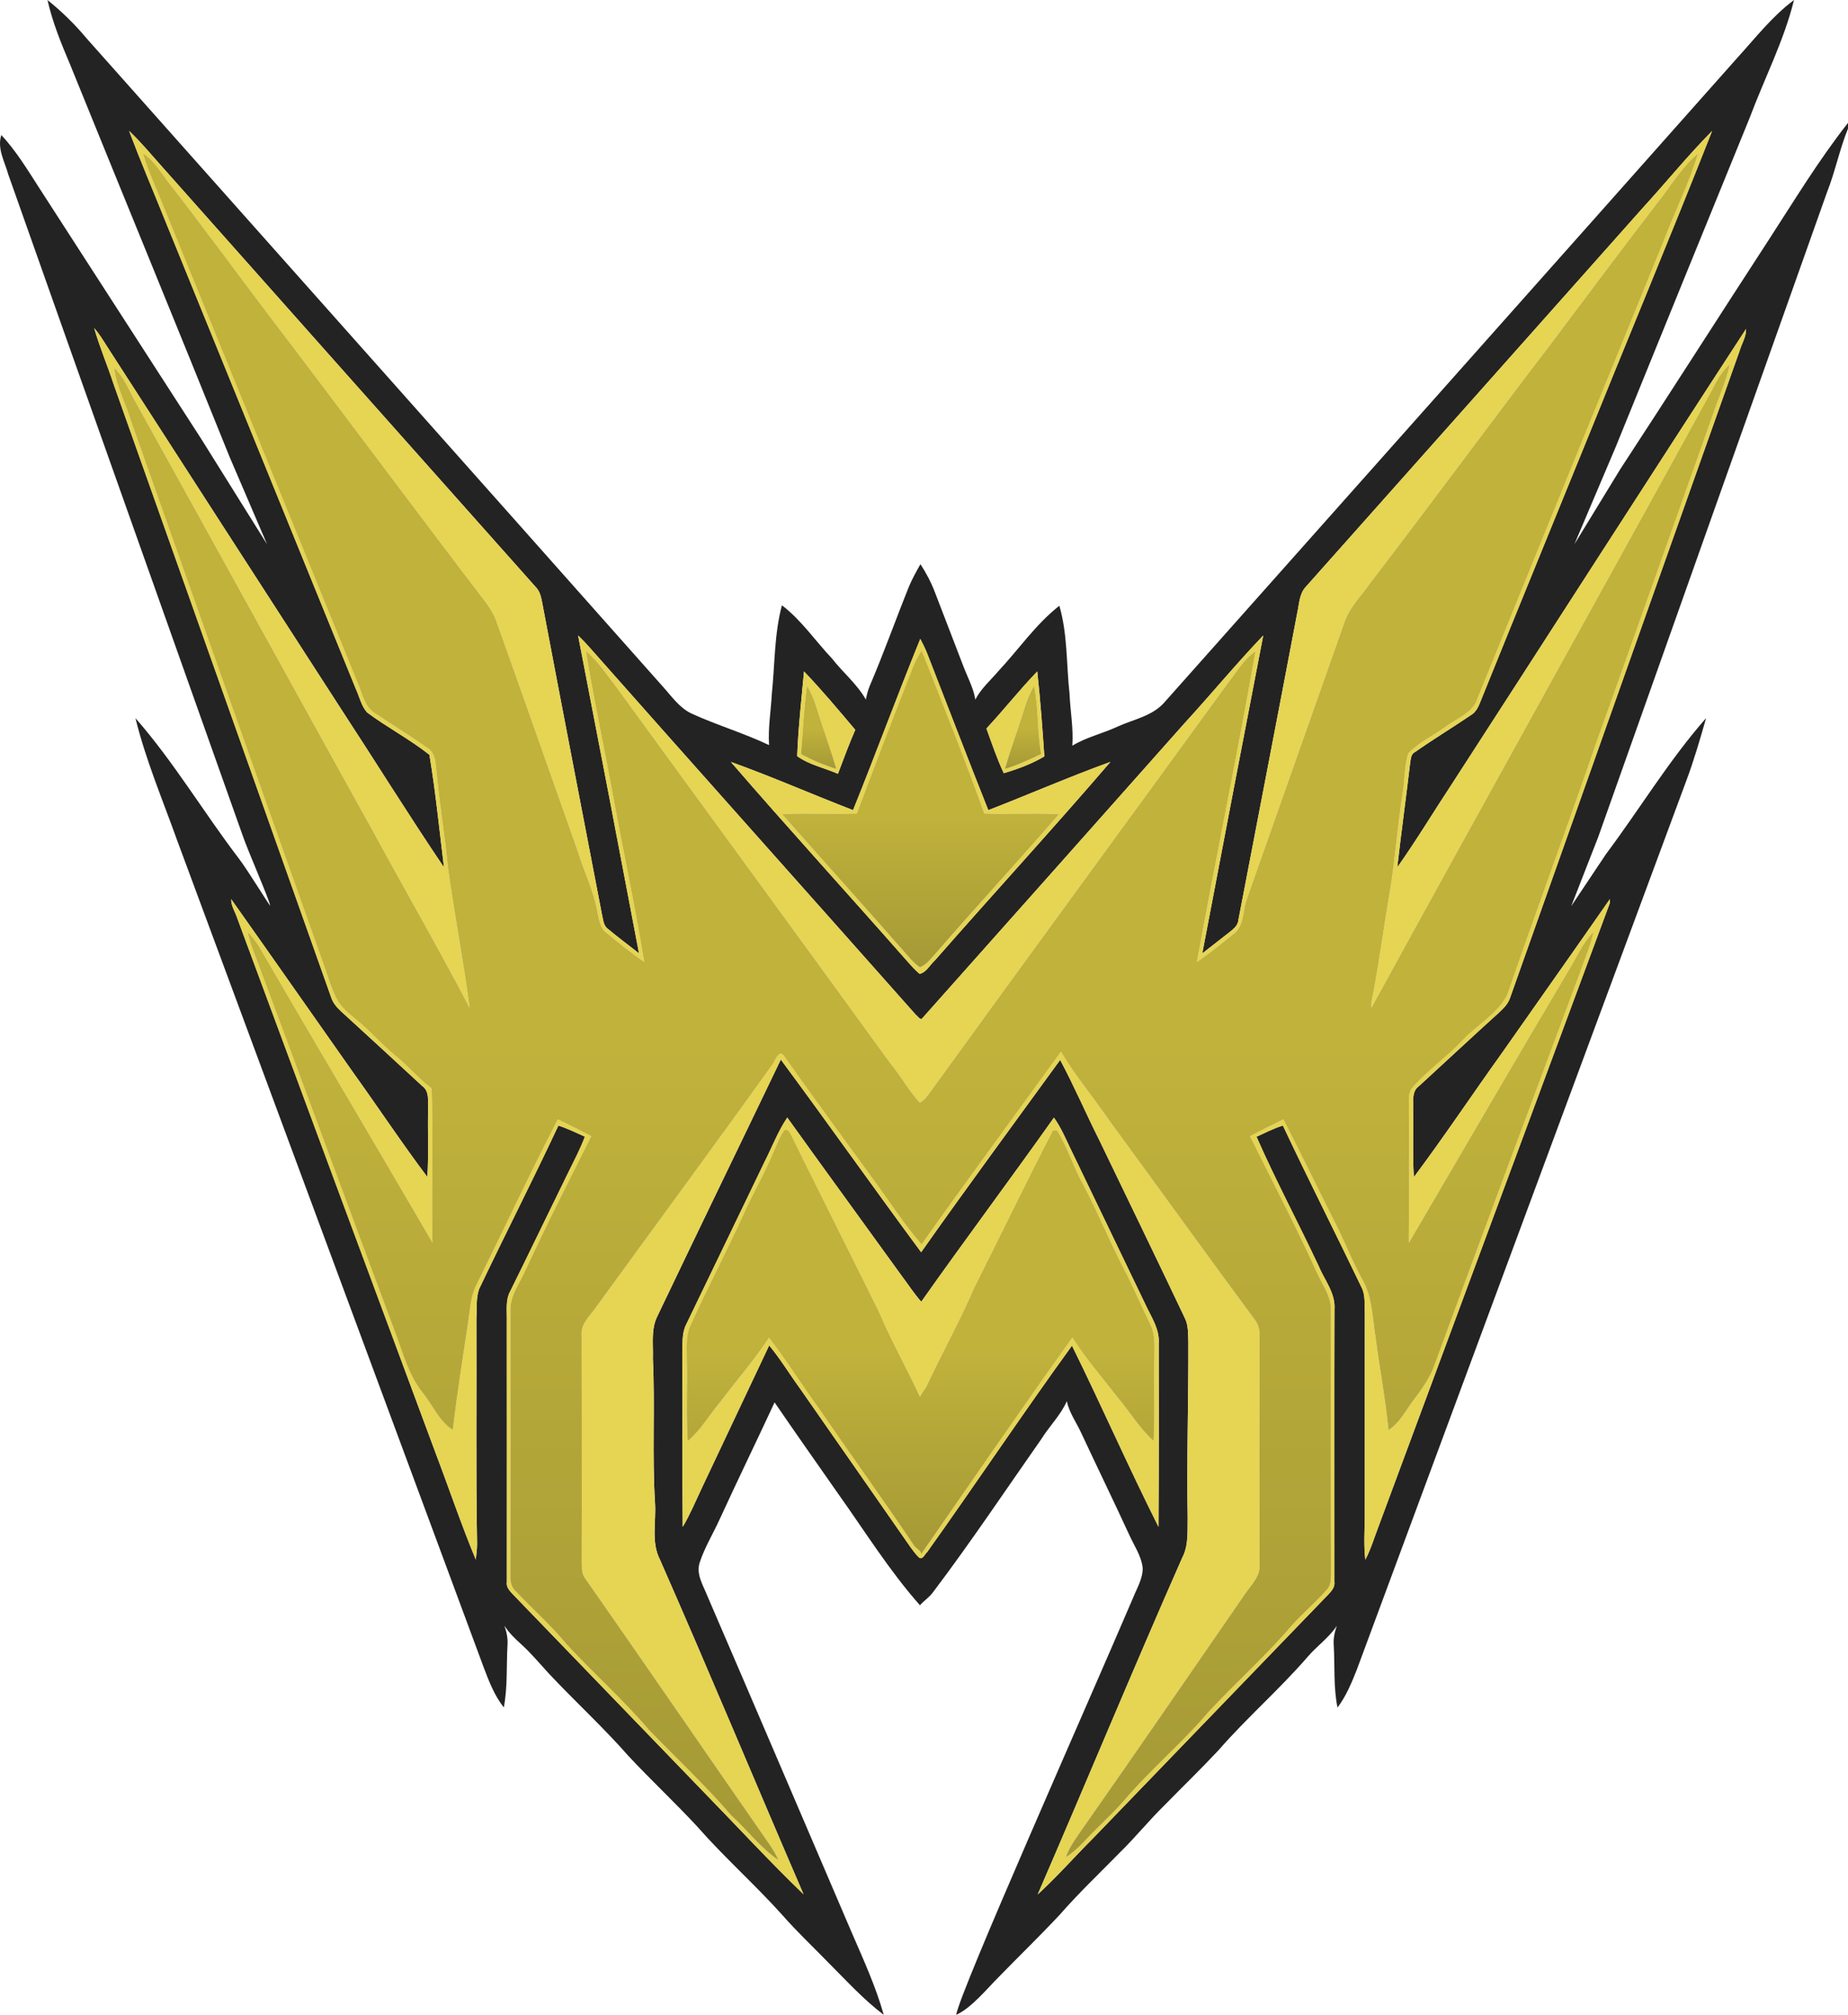 <?xml version="1.0" encoding="utf-8"?>
<!-- Generator: Adobe Illustrator 19.0.0, SVG Export Plug-In . SVG Version: 6.00 Build 0)  -->
<svg version="1.1" id="Layer_1" xmlns="http://www.w3.org/2000/svg" xmlns:xlink="http://www.w3.org/1999/xlink" x="0px" y="0px"
	 viewBox="25.343 73.51 638.657 696.08" style="enable-background:new 25.343 73.51 638.657 696.08;" xml:space="preserve">
<style type="text/css">
	.st0{fill:#232323;}
	.st1{fill:#E6D453;}
	.st2{fill:url(#SVGID_1_);}
	.st3{fill:url(#SVGID_2_);}
	.st4{fill:url(#SVGID_3_);}
	.st5{fill:url(#SVGID_4_);}
	.st6{fill:url(#SVGID_5_);}
</style>
<g id="_x23_232323ff">
	<path class="st0" d="M41.75,73.52c4.94,3.95,9.47,8.4,13.53,13.26c66.37,74.63,132.8,149.2,199.1,223.89
		c3.03,3.34,5.69,7.3,9.86,9.31c8.79,4.04,18.16,6.79,26.88,10.94c-0.37-5.96,0.65-11.88,0.97-17.82
		c1.06-10.17,0.82-20.54,3.48-30.48c6.77,5.16,11.56,12.33,17.37,18.47c3.75,4.8,8.61,8.76,11.64,14.1c0.28-1.57,0.69-3.12,1.29-4.6
		c4.87-11.35,8.99-23,13.61-34.45c1.11-2.67,2.54-5.2,3.96-7.72c2,3.05,3.71,6.31,5.01,9.73c3.25,8.43,6.49,16.87,9.74,25.3
		c1.45,3.89,3.54,7.59,4.22,11.74c1.96-3.79,5.24-6.63,7.98-9.84c7.02-7.51,12.91-16.19,21.06-22.57c2.86,9.84,2.4,20.21,3.51,30.32
		c0.26,6.01,1.39,12,0.97,18.03c4.81-2.93,10.4-4.17,15.49-6.53c5.44-2.51,11.89-3.59,16.1-8.18
		c66.02-74.25,132.11-148.46,198.08-222.77c6.34-6.94,12.14-14.48,19.74-20.14c-3.49,14.12-10.24,27.11-15.31,40.67
		c-15.45,37.9-30.92,75.79-46.3,113.71c-14.27,33.61,0,0-14.27,33.61c15.84-25.91,0,0,15.84-25.91
		c17.18-26.22,34.01-52.66,51.12-78.93c8.93-13.74,17.43-27.81,27.58-40.71v1.98c-2.92,7.15-4.4,14.78-7.24,21.95
		c-26.38,74.29-52.78,148.56-79.11,222.86c-9.29,23.79,0,0-9.29,23.79c12.01-17.96,0,0,12.01-17.96
		c11.65-15.56,21.72-32.35,34.59-46.98c-2.08,7.26-4.17,14.53-6.83,21.61c-37.95,102.4-75.96,204.79-113.9,307.19
		c-1.8,4.54-3.69,9.12-6.66,13.04c-1.44-7.11-0.88-14.38-1.3-21.57c-0.18-2.29,0.31-4.54,1.07-6.67
		c-2.75,4.15-6.95,7.02-10.15,10.79c-9.74,11.23-21.01,21.02-30.77,32.22c-6.13,6.56-12.6,12.8-18.88,19.22
		c-5.22,5.13-9.82,10.84-15.05,15.95c-7.07,7.23-14.43,14.2-21.08,21.82c-6.79,7.24-13.93,14.14-20.85,21.26
		c-4.04,4.01-9.459,10.75-14.769,13.14c1.4-8.39,44.289-104.67,61.149-144.12c1.33-3.31,3.36-6.58,3.31-10.26
		c-0.46-4.17-2.97-7.73-4.66-11.48c-5.45-11.82-11.15-23.53-16.66-35.33c-1.66-3.59-4.09-6.89-4.9-10.82
		c-2.15,4.87-6.06,8.65-8.85,13.15c-12.36,17.63-24.32,35.55-37.3,52.73c-1.27,1.81-3.17,3-4.61,4.63
		c-10.58-11.95-19.02-25.56-28.26-38.52c-7.35-10.51-14.76-21.02-21.98-31.58c-6.25,13.49-12.78,26.87-18.98,40.39
		c-2.27,4.99-5.18,9.71-6.9,14.94c-1.32,4.01,1.19,7.84,2.61,11.45c16.7,38.7,33.24,77.48,49.86,116.22
		c4.05,9.39,8.36,18.72,11.14,28.6c-6.88-5.21-12.71-11.6-18.78-17.68c-5.45-5.62-11.17-10.98-16.33-16.87
		c-9.45-10.51-20.06-19.92-29.39-30.55c-7.69-8.29-15.97-16.02-23.69-24.29c-8.7-9.92-18.46-18.84-27.49-28.46
		c-3.18-3.45-6.18-7.08-9.67-10.24c-2.12-1.9-4.18-3.91-5.74-6.32c0.76,2.14,1.23,4.39,1.06,6.68c-0.4,7.17,0.07,14.42-1.27,21.52
		c-3.24-4.07-5.11-8.96-6.93-13.76c-35.34-95.33-70.69-190.66-106.04-285.99c-4.99-13.93-10.8-27.62-14.34-42.03
		c13.29,15.16,23.59,32.63,35.82,48.61c2.9,3.82,9.71,14.93,10.76,16.24c-0.44-2.54-7.57-18.58-9.61-24.53
		C82.17,285.87,55.08,209.87,28.21,133.8c-1.21-4.42-3.96-8.99-2.4-13.64c5.12,5.5,9.01,11.96,13.06,18.24
		c18.7,28.96,37.41,57.91,56.1,86.87c22.66,36.26,0,0,22.66,36.26c-12.92-30.12,0,0-12.92-30.12
		C86.46,186.12,67.89,140.95,49.53,95.7C46.46,88.48,43.49,81.18,41.75,73.52 M69.95,118.73c3.93,10.38,8.28,20.59,12.42,30.88
		c21.99,54.01,44.02,107.99,65.99,162.01c1.23,2.68,1.85,5.79,3.85,8.03c6.96,5.18,14.74,9.24,21.54,14.62
		c2.14,12.87,3.43,25.93,5.03,38.9c-12.16-17.99-23.62-36.46-35.51-54.63c-26.94-41.72-53.93-83.42-80.83-125.17
		c-1.41-2.26-2.83-4.52-4.56-6.54c1.9,6.62,4.63,12.97,6.77,19.52c25.03,70.6,50.13,141.18,75.16,211.78
		c0.6,1.85,1.88,3.36,3.29,4.67c9.41,8.58,18.76,17.22,28.12,25.86c2.68,1.87,1.94,5.41,2.07,8.22c-0.18,7.75,0.23,15.52-0.25,23.26
		c-8.82-11.71-16.92-23.96-25.48-35.86c-14.12-20.03-28.17-40.15-42.32-60.13c-0.06,2.33,1.37,4.33,2.07,6.49
		c22.8,61.52,45.58,123.05,68.46,184.54c4.71,12.36,8.93,24.92,14,37.13c0.24-1.8,0.43-3.6,0.45-5.41
		c-0.47-26-0.11-52.01-0.24-78.02c0.24-3.36-0.21-6.88,0.97-10.1c8.98-18.87,18.51-37.49,27.37-56.42c3.15,1.02,6.14,2.47,9.15,3.85
		c-1.59,4.25-3.72,8.27-5.72,12.33c-6.71,13.64-13.27,27.35-20.02,40.96c-1.79,3.18-1.13,6.92-1.23,10.4
		c0.05,30.03,0,60.06,0.01,90.08c-0.3,1.8,0.95,3.12,2.09,4.33c21.96,22.7,43.85,45.47,65.82,68.17
		c11.53,11.82,22.73,24,34.62,35.46c-16.61-38.49-32.71-77.2-49.6-115.57c-3.14-6.07-1.3-12.99-1.72-19.49
		c-1.05-16.65,0.04-33.33-0.74-49.99c0.18-4.84-0.72-10.02,1.48-14.52c14.14-29.65,28.52-59.19,42.73-88.81
		c16.32,22.05,32.21,44.55,48.5,66.56c15.73-22.33,31.99-44.32,48.04-66.44c4.89,9.14,8.98,18.69,13.64,27.95
		c9.85,20.46,19.79,40.88,29.52,61.4c1.18,2.44,1.02,5.21,1.14,7.85c0.09,20.33-0.61,40.66-0.23,61c-0.11,4.64,0.36,9.56-1.89,13.81
		c-17.04,38.6-33.15,77.6-49.94,116.3c6.64-6.06,12.57-12.85,18.93-19.2c27.19-28.15,54.34-56.32,81.53-84.46
		c1.13-1.21,2.34-2.57,2.06-4.36c0.02-31.37-0.05-62.73,0.03-94.1c0.43-5.6-3.45-10.12-5.48-15.03
		c-7.01-14.94-14.82-29.51-21.45-44.61c3.01-1.35,5.94-2.91,9.12-3.87c8.91,18.91,18.38,37.55,27.42,56.4
		c1.1,2.55,0.71,5.41,0.89,8.11c-0.02,23.67-0.01,47.35-0.01,71.02c-0.08,4.82-0.37,9.66,0.19,14.47c1.92-3.7,3.11-7.71,4.59-11.58
		c26.68-71.73,53.23-143.53,79.89-215.26c0.01-0.34,0.02-1.03,0.03-1.38c-12.35,17.76-24.86,35.41-37.27,53.12
		c-10.23,14.26-19.97,28.88-30.47,42.92c-0.49-7.75-0.08-15.54-0.25-23.3c0.15-2.8-0.62-6.34,2.06-8.19
		c9.23-8.44,18.35-16.99,27.62-25.37c1.58-1.47,3.18-3.04,3.84-5.15c26.41-74.55,52.92-149.08,79.36-223.62
		c0.73-2.46,2.28-4.77,2.17-7.4c-33.98,52.15-67.63,104.68-101.5,156.97c-6.38,9.65-12.35,19.6-19.04,29.05
		c1.36-11.94,3.02-23.84,4.42-35.77c0.27-1.48,0.16-3.33,1.74-4.09c6.31-4.43,12.92-8.42,19.3-12.75c2.43-1.42,3.06-4.35,4.13-6.75
		c11.49-28.46,23.16-56.85,34.71-85.29c14.78-36.61,30.04-73.04,44.51-109.77c-8.32,8.43-15.8,17.65-23.79,26.39
		c-38.91,43.73-77.78,87.51-116.72,131.21c-2.21,2.46-2.19,5.97-2.89,9.02c-6.71,35.36-13.56,70.7-20.33,106.04
		c-0.18,2.05-1.96,3.24-3.41,4.43c-3.03,2.34-6.03,4.72-9.06,7.06c6.97-36.62,14-73.23,21.07-109.84
		c-9.42,9.85-18.09,20.4-27.31,30.44c-30.1,33.9-60.22,67.78-90.37,101.63c-0.73,1.2-1.75-0.62-2.38-1.03
		c-37.45-42.23-75.06-84.31-112.46-126.58c-1.36-1.55-2.76-3.05-4.26-4.45c7.09,36.6,14.12,73.2,21.06,109.83
		c-3.56-2.84-7.25-5.53-10.73-8.46c-1.65-1.15-1.64-3.33-2.1-5.09c-6.93-36.05-13.91-72.1-20.74-108.17
		c-0.33-1.77-0.84-3.56-2.14-4.87c-42.99-48.31-86-96.62-128.94-144.99C77.73,127.08,74.11,122.65,69.95,118.73 M343.38,294.25
		c-7.99,19.62-15.29,39.51-23.23,59.15c-14.12-5.44-27.98-11.56-42.22-16.66c19.94,23.08,40.52,45.62,60.67,68.53
		c1.45,1.62,2.87,3.29,4.54,4.69c2.31-0.47,3.59-3.12,5.29-4.65c20.12-22.95,40.79-45.44,60.67-68.59
		c-14.22,5.17-28.12,11.21-42.21,16.69c-7.19-18.06-14.12-36.21-21.19-54.31C345.02,297.44,344.23,295.82,343.38,294.25
		 M303.21,305.48c-0.89,9.74-2.01,19.5-2.36,29.26c4.12,2.99,9.42,4.06,14.08,6.1c1.93-5.09,3.81-10.2,5.98-15.19
		C315.15,318.81,309.39,311.94,303.21,305.48 M366.25,325.19c1.89,5.18,3.63,10.45,6,15.44c4.83-1.43,9.68-3.22,14.01-5.8
		c-0.67-9.79-1.38-19.6-2.45-29.35C377.7,311.82,372.25,318.75,366.25,325.19 M289.42,475.21c-9.01,18.66-17.96,37.35-27,56
		c-1.49,2.99-1.11,6.44-1.29,9.68c0.17,20.04-0.04,40.09,0.16,60.12c2.52-4.25,4.43-8.8,6.52-13.26
		c7.8-16.47,15.54-32.96,23.35-49.42c3.9,4.66,7.03,9.9,10.61,14.8c12.73,18.28,25.48,36.53,38.19,54.82
		c0.98,1.32,1.93,2.7,3.18,3.8c1.29,0.47,1.8-1.41,2.63-2.04c16.85-23.65,33-47.81,50.04-71.32c10.24,20.73,19.51,41.95,29.9,62.6
		c0.13-21.03,0.12-42.08,0.08-63.12c0.42-5.2-2.71-9.54-4.76-14.04c-8.53-17.81-17.14-35.57-25.68-53.37
		c-1.77-3.69-3.38-7.49-5.77-10.83c-15.11,21.32-30.78,42.25-45.85,63.6c-2.56-2.87-4.62-6.12-6.94-9.18
		c-13.1-18.17-26.33-36.24-39.37-54.45C294.15,464.47,292.08,470.01,289.42,475.21z"/>
</g>
<g id="_x23_e6d453ff">
	<path class="st1" d="M69.95,118.73c4.16,3.92,7.78,8.35,11.59,12.59c42.94,48.37,85.95,96.68,128.94,144.99
		c1.3,1.31,1.81,3.1,2.14,4.87c6.83,36.07,13.81,72.12,20.74,108.17c0.46,1.76,0.45,3.94,2.1,5.09c3.48,2.93,7.17,5.62,10.73,8.46
		c-6.94-36.63-13.97-73.23-21.06-109.83c1.5,1.4,2.9,2.9,4.26,4.45c37.4,42.27,75.01,84.35,112.46,126.58
		c0.63,0.41,1.65,2.23,2.38,1.03c30.15-33.85,60.27-67.73,90.37-101.63c9.22-10.04,17.89-20.59,27.31-30.44
		c-7.07,36.61-14.1,73.22-21.07,109.84c3.03-2.34,6.03-4.72,9.06-7.06c1.45-1.19,3.23-2.38,3.41-4.43
		c6.77-35.34,13.62-70.68,20.33-106.04c0.7-3.05,0.68-6.56,2.89-9.02c38.94-43.7,77.81-87.48,116.72-131.21
		c7.99-8.74,15.47-17.96,23.79-26.39c-14.47,36.73-29.73,73.16-44.51,109.77c-11.55,28.44-23.22,56.83-34.71,85.29
		c-1.07,2.4-1.7,5.33-4.13,6.75c-6.38,4.33-12.99,8.32-19.3,12.75c-1.58,0.76-1.47,2.61-1.74,4.09c-1.4,11.93-3.06,23.83-4.42,35.77
		c6.69-9.45,12.66-19.4,19.04-29.05c33.87-52.29,67.52-104.82,101.5-156.97c0.11,2.63-1.44,4.94-2.17,7.4
		c-26.44,74.54-52.95,149.07-79.36,223.62c-0.66,2.11-2.26,3.68-3.84,5.15c-9.27,8.38-18.39,16.93-27.62,25.37
		c-2.68,1.85-1.91,5.39-2.06,8.19c0.17,7.76-0.24,15.55,0.25,23.3c10.5-14.04,20.24-28.66,30.47-42.92
		c12.41-17.71,24.92-35.36,37.27-53.12c-0.01,0.35-0.02,1.04-0.03,1.38c-26.66,71.73-53.21,143.53-79.89,215.26
		c-1.48,3.87-2.67,7.88-4.59,11.58c-0.56-4.81-0.27-9.65-0.19-14.47c0-23.67-0.01-47.35,0.01-71.02c-0.18-2.7,0.21-5.56-0.89-8.11
		c-9.04-18.85-18.51-37.49-27.42-56.4c-3.18,0.96-6.11,2.52-9.12,3.87c6.63,15.1,14.44,29.67,21.45,44.61
		c2.03,4.91,5.91,9.43,5.48,15.03c-0.08,31.37-0.01,62.73-0.03,94.1c0.28,1.79-0.93,3.15-2.06,4.36
		c-27.19,28.14-54.34,56.31-81.53,84.46c-6.36,6.35-12.29,13.14-18.93,19.2c16.79-38.7,32.9-77.7,49.94-116.3
		c2.25-4.25,1.78-9.17,1.89-13.81c-0.38-20.34,0.32-40.67,0.23-61c-0.12-2.64,0.04-5.41-1.14-7.85
		c-9.73-20.52-19.67-40.94-29.52-61.4c-4.66-9.26-8.75-18.81-13.64-27.95c-16.05,22.12-32.31,44.11-48.04,66.44
		c-16.29-22.01-32.18-44.51-48.5-66.56c-14.21,29.62-28.59,59.16-42.73,88.81c-2.2,4.5-1.3,9.68-1.48,14.52
		c0.78,16.66-0.31,33.34,0.74,49.99c0.42,6.5-1.42,13.42,1.72,19.49c16.89,38.37,32.99,77.08,49.6,115.57
		c-11.89-11.46-23.09-23.64-34.62-35.46c-21.97-22.7-43.86-45.47-65.82-68.17c-1.14-1.21-2.39-2.53-2.09-4.33
		c-0.01-30.02,0.04-60.05-0.01-90.08c0.1-3.48-0.56-7.22,1.23-10.4c6.75-13.61,13.31-27.32,20.02-40.96c2-4.06,4.13-8.08,5.72-12.33
		c-3.01-1.38-6-2.83-9.15-3.85c-8.86,18.93-18.39,37.55-27.37,56.42c-1.18,3.22-0.73,6.74-0.97,10.1
		c0.13,26.01-0.23,52.02,0.24,78.02c-0.02,1.81-0.21,3.61-0.45,5.41c-5.07-12.21-9.29-24.77-14-37.13
		c-22.88-61.49-45.66-123.02-68.46-184.54c-0.7-2.16-2.13-4.16-2.07-6.49c14.15,19.98,28.2,40.1,42.32,60.13
		c8.56,11.9,16.66,24.15,25.48,35.86c0.48-7.74,0.07-15.51,0.25-23.26c-0.13-2.81,0.61-6.35-2.07-8.22
		c-9.36-8.64-18.71-17.28-28.12-25.86c-1.41-1.31-2.69-2.82-3.29-4.67c-25.03-70.6-50.13-141.18-75.16-211.78
		c-2.14-6.55-4.87-12.9-6.77-19.52c1.73,2.02,3.15,4.28,4.56,6.54c26.9,41.75,53.89,83.45,80.83,125.17
		c11.89,18.17,23.35,36.64,35.51,54.63c-1.6-12.97-2.89-26.03-5.03-38.9c-6.8-5.38-14.58-9.44-21.54-14.62
		c-2-2.24-2.62-5.35-3.85-8.03c-21.97-54.02-44-108-65.99-162.01C78.23,139.32,73.88,129.11,69.95,118.73 M74.74,126.46
		c1.36,4.9,3.43,9.54,5.41,14.21c23.02,56.32,45.91,112.7,68.9,169.03c1.56,3.6,2.32,8.08,5.96,10.26
		c5.99,4.01,12.14,7.8,18.04,11.94c3.24,1.98,2.74,6.21,3.28,9.47c0.94,10.48,2.82,20.85,3.75,31.33
		c2.22,16.36,5.43,32.59,7.56,48.96c-10.5-20.08-21.82-39.73-32.65-59.63c-27.83-50.19-55.5-100.48-83.35-150.65
		c-2.01-3.79-3.69-7.88-6.89-10.87c0.8,6.53,4.03,12.37,5.91,18.59c22.22,62.76,44.42,125.52,66.75,188.24
		c1.3,3.67,2.38,7.45,4.11,10.96c1.61,3.27,4.61,5.5,7.33,7.8c4.6,3.71,8.42,8.26,13.01,11.99c4.43,3.58,8.1,8.02,12.66,11.46
		c0.53,17.75-0.05,35.51,0.29,53.26c-19.94-34.24-40.19-68.29-60.09-102.55c-1.07-1.77-2.42-3.35-3.81-4.87
		c0.74,3.77,2.23,7.32,3.61,10.89c15.86,42.5,31.49,85.08,47.39,127.56c2.7,7.07,4.57,14.66,9.4,20.68c3.51,4.32,5.7,9.9,10.5,13.03
		c1.48-12.29,3.38-24.54,5.26-36.78c0.65-4.17,0.8-8.51,2.49-12.44c9.56-19.35,18.68-38.94,28.58-58.13
		c3.86,1.91,7.7,3.84,11.53,5.82c-7.76,15.52-15.68,30.97-22.93,46.74c-1.92,4.24-5.01,8.23-5.02,13.08
		c0.02,30.7,0.05,61.41-0.02,92.11c-0.04,1.96,0.36,4,1.91,5.35c5.86,6.14,12.22,11.8,17.64,18.36
		c9.27,10.04,19.56,19.13,28.42,29.56c9.51,9.82,19.52,19.18,28.46,29.54c5.53,5.02,10.05,11.2,16.28,15.41
		c-0.89-1.92-1.92-3.76-3.13-5.48c-21.34-30.67-42.46-61.5-63.87-92.12c-0.92-1.36-0.97-3.05-1.04-4.63
		c0.05-26.37,0.06-52.75-0.02-79.12c-0.35-3.97,2.9-6.69,4.95-9.66c20.2-27.79,40.6-55.44,60.61-83.36
		c1.19-1.25,2.55-6.21,4.45-3.41c9.86,14.1,20.15,27.9,30.23,41.84c5.76,7.73,10.93,15.94,17.25,23.21
		c15.8-22.37,32.12-44.38,48.16-66.58c5.03,8.44,11.38,15.97,16.92,24.06c16.65,22.7,33.06,45.58,49.83,68.2
		c1.28,1.62,1.98,3.62,1.9,5.71c-0.07,26.37-0.07,52.74-0.02,79.11c0.37,3.99-2.67,6.88-4.76,9.87
		c-18.79,27.21-37.49,54.48-56.48,81.55c-2.15,3.12-4.48,6.2-5.74,9.82c2.52-1.64,4.73-3.68,6.77-5.89
		c4.34-4.65,9.12-8.87,13.32-13.65c9.17-10.81,20.15-19.93,29.31-30.74c9.29-10.03,19.58-19.12,28.46-29.52
		c3.9-4.42,8.46-8.2,12.34-12.62c1.57-1.53,1.43-3.83,1.51-5.83c-0.14-30.37-0.03-60.73-0.05-91.09c0-4.61-2.88-8.41-4.72-12.42
		c-7.25-16.04-15.45-31.63-23.25-47.41c3.82-1.98,7.67-3.91,11.54-5.8c5.94,11.67,11.67,23.44,17.56,35.14
		c3.44,6.67,6.11,13.71,9.74,20.29c3.52,6.15,3.44,13.43,4.6,20.23c1.37,10.59,3.4,21.09,4.42,31.72c3.99-2.61,6.07-7,8.88-10.67
		c2.82-3.73,5.58-7.59,7.1-12.05c16.71-45.5,33.63-90.92,50.57-136.33c1.5-4.36,3.42-8.61,4.34-13.15
		c-3.94,3.9-5.96,9.16-8.88,13.77c-18.51,31.13-36.65,62.49-54.99,93.72c0.1-15.33,0.17-30.67,0.02-46c0.2-2.51-0.56-5.5,1.2-7.58
		c5.27-6.06,11.98-10.63,17.46-16.49c5-5.33,12.04-9,15.39-15.72c10.05-29.15,20.8-58.07,30.82-87.24
		c13.75-38.3,27.26-76.69,40.89-115.03c1.77-5.14,4.08-10.1,5.15-15.45c-2.73,2.36-4.51,5.51-6.05,8.71
		c-39.11,71.26-78.74,142.27-117.79,213.55c-0.22-1.98,0.43-3.9,0.77-5.82c2.07-11.14,3.53-22.4,5.47-33.57
		c1.92-11.43,2.71-23,4.5-34.45c0.81-4.64,0.56-9.49,1.97-14c3.81-3.94,8.94-6.27,13.33-9.49c3.82-2.82,9.12-4.6,10.64-9.57
		c21.36-52.6,42.8-105.17,64.23-157.74c3.84-10.23,8.86-20.03,11.99-30.52c-5.78,4.87-9.61,11.53-14.29,17.38
		c-12.19,15.84-24.15,31.87-36.14,47.86c-21.14,27.58-41.68,55.6-62.85,83.16c-3.19,4.56-7.39,8.59-9.1,14.02
		c-11.2,31.78-22.45,63.54-33.63,95.31c-1.45,4.05-0.81,9.35-4.72,12.1c-4.11,3.25-8.15,6.61-12.49,9.55
		c6.53-35.83,13.95-71.51,20.27-107.37c-4.16,2.78-6.58,7.27-9.63,11.09c-34.52,47.49-69.25,94.82-103.66,142.38
		c-0.77,0.97-1.6,1.94-2.73,2.5c-3.84-4.17-6.58-9.21-10.18-13.57c-31.36-43.28-62.97-86.38-94.4-129.6
		c-3.44-4.42-6.49-9.23-10.82-12.86c2.48,15.62,5.87,31.09,8.74,46.64c3.67,20.29,8.08,40.44,11.39,60.78
		c-4.48-3.11-8.74-6.55-12.97-10.01c-2.42-1.75-2.64-4.9-3.25-7.57c-1.24-7.07-4.57-13.51-6.62-20.35
		c-9.43-26.59-18.74-53.21-28.24-79.77c-0.91-2.57-2.38-4.89-4.05-7.03c-24.85-32.53-49.22-65.42-74.04-97.97
		c-11.77-15.57-23.29-31.33-35.29-46.72C80.8,132.92,78.54,128.93,74.74,126.46z"/>
	<path class="st1" d="M343.38,294.25c0.85,1.57,1.64,3.19,2.32,4.85c7.07,18.1,14,36.25,21.19,54.31
		c14.09-5.48,27.99-11.52,42.21-16.69c-19.88,23.15-40.55,45.64-60.67,68.59c-1.7,1.53-2.98,4.18-5.29,4.65
		c-1.67-1.4-3.09-3.07-4.54-4.69c-20.15-22.91-40.73-45.45-60.67-68.53c14.24,5.1,28.1,11.22,42.22,16.66
		C328.09,333.76,335.39,313.87,343.38,294.25 M340.32,305.36c-6.46,16.34-12.71,32.75-18.87,49.21c-8.61,0.26-17.23-0.2-25.84,0.2
		c14.75,16.73,29.73,33.28,44.43,50.06c0.98,1.03,2.01,2.03,3.17,2.87c2.43-0.85,3.92-3.18,5.64-4.97
		c13.99-16.14,28.52-31.82,42.51-47.96c-8.61-0.41-17.22,0.08-25.83-0.21c-6.78-18.95-14.3-37.62-21.66-56.35
		C342.44,300.46,341.16,302.82,340.32,305.36z"/>
	<path class="st1" d="M303.21,305.48c6.18,6.46,11.94,13.33,17.7,20.17c-2.17,4.99-4.05,10.1-5.98,15.19
		c-4.66-2.04-9.96-3.11-14.08-6.1C301.2,324.98,302.32,315.22,303.21,305.48 M304.25,310.31c-1.09,7.88-1.44,15.82-2.09,23.73
		c3.89,2.08,7.99,3.83,12.22,5.13c-2.08-7.25-4.74-14.31-6.93-21.53C306.66,315.08,305.54,312.65,304.25,310.31z"/>
	<path class="st1" d="M366.25,325.19c6-6.44,11.45-13.37,17.56-19.71c1.07,9.75,1.78,19.56,2.45,29.35
		c-4.33,2.58-9.18,4.37-14.01,5.8C369.88,335.64,368.14,330.37,366.25,325.19 M379.56,317.65c-2.19,7.21-4.87,14.27-6.93,21.52
		c4.32-1.31,8.45-3.2,12.5-5.14c-1.28-7.84-0.89-15.88-2.41-23.71C381.46,312.66,380.35,315.1,379.56,317.65z"/>
	<path class="st1" d="M289.42,475.21c2.66-5.2,4.73-10.74,8-15.61c13.04,18.21,26.27,36.28,39.37,54.45
		c2.32,3.06,4.38,6.31,6.94,9.18c15.07-21.35,30.74-42.28,45.85-63.6c2.39,3.34,4,7.14,5.77,10.83
		c8.54,17.8,17.15,35.56,25.68,53.37c2.05,4.5,5.18,8.84,4.76,14.04c0.04,21.04,0.05,42.09-0.08,63.12
		c-10.39-20.65-19.66-41.87-29.9-62.6c-17.04,23.51-33.19,47.67-50.04,71.32c-0.83,0.63-1.34,2.51-2.63,2.04
		c-1.25-1.1-2.2-2.48-3.18-3.8c-12.71-18.29-25.46-36.54-38.19-54.82c-3.58-4.9-6.71-10.14-10.61-14.8
		c-7.81,16.46-15.55,32.95-23.35,49.42c-2.09,4.46-4,9.01-6.52,13.26c-0.2-20.03,0.01-40.08-0.16-60.12
		c0.18-3.24-0.2-6.69,1.29-9.68C271.46,512.56,280.41,493.87,289.42,475.21 M296.3,464.04c-1.43,2.13-2.38,4.54-3.39,6.89
		c-3.06,7.38-7.06,14.32-10.38,21.58c-5.95,13.22-12.81,26.02-18.73,39.25c-1.51,3.51-1.06,7.41-1.1,11.13
		c0.23,9.49-0.27,18.99,0.3,28.47c4.52-3.74,7.42-8.92,11.16-13.35c5.64-7.46,11.77-14.55,16.96-22.32
		c6.15,7.95,11.46,16.52,17.4,24.63c10.8,15.8,22.06,31.28,32.72,47.17c0.74,1.04,2.2,1.52,2.5,2.87
		c17.35-24.95,34.52-50.03,52.21-74.73c4.64,7.3,10.36,13.82,15.64,20.66c4.21,4.95,7.54,10.69,12.44,15.05
		c0.5-9.48,0.05-18.96,0.26-28.44c-0.02-3.96,0.45-8.16-1.39-11.83c-3.09-6.28-5.78-12.76-9.02-18.97
		c-5.1-9.73-9.16-19.96-14.35-29.65c-3.27-5.98-5.28-12.59-8.84-18.41c-0.35-0.02-1.07-0.06-1.42-0.08
		c-9.27,17.91-18.01,36.14-27.11,54.15c-4.92,11.47-11.01,22.4-16.32,33.69c-0.66,1.55-1.85,2.77-2.55,4.28
		c-4.55-9.84-9.91-19.29-14.14-29.29c-10.01-20.27-20.21-40.46-30.19-60.75C298.36,465.04,297.82,463.22,296.3,464.04z"/>
</g>
<g id="_x23_bcae19ff">
	<linearGradient id="SVGID_1_" gradientUnits="userSpaceOnUse" x1="343.95" y1="126.46" x2="343.95" y2="716.17">
		<stop  offset="0.521" style="stop-color:#C0B23B"/>
		<stop  offset="0.995" style="stop-color:#A59936"/>
	</linearGradient>
	<path class="st2" d="M74.74,126.46c3.8,2.47,6.06,6.46,8.77,9.96c12,15.39,23.52,31.15,35.29,46.72
		c24.82,32.55,49.19,65.44,74.04,97.97c1.67,2.14,3.14,4.46,4.05,7.03c9.5,26.56,18.81,53.18,28.24,79.77
		c2.05,6.84,5.38,13.28,6.62,20.35c0.61,2.67,0.83,5.82,3.25,7.57c4.23,3.46,8.49,6.9,12.97,10.01
		c-3.31-20.34-7.72-40.49-11.39-60.78c-2.87-15.55-6.26-31.02-8.74-46.64c4.33,3.63,7.38,8.44,10.82,12.86
		c31.43,43.22,63.04,86.32,94.4,129.6c3.6,4.36,6.34,9.4,10.18,13.57c1.13-0.56,1.96-1.53,2.73-2.5
		c34.41-47.56,69.14-94.89,103.66-142.38c3.05-3.82,5.47-8.31,9.63-11.09c-6.32,35.86-13.74,71.54-20.27,107.37
		c4.34-2.94,8.38-6.3,12.49-9.55c3.91-2.75,3.27-8.05,4.72-12.1c11.18-31.77,22.43-63.53,33.63-95.31c1.71-5.43,5.91-9.46,9.1-14.02
		c21.17-27.56,41.71-55.58,62.85-83.16c11.99-15.99,23.95-32.02,36.14-47.86c4.68-5.85,8.51-12.51,14.29-17.38
		c-3.13,10.49-8.15,20.29-11.99,30.52c-21.43,52.57-42.87,105.14-64.23,157.74c-1.52,4.97-6.82,6.75-10.64,9.57
		c-4.39,3.22-9.52,5.55-13.33,9.49c-1.41,4.51-1.16,9.36-1.97,14c-1.79,11.45-2.58,23.02-4.5,34.45
		c-1.94,11.17-3.4,22.43-5.47,33.57c-0.34,1.92-0.99,3.84-0.77,5.82c39.05-71.28,78.68-142.29,117.79-213.55
		c1.54-3.2,3.32-6.35,6.05-8.71c-1.07,5.35-3.38,10.31-5.15,15.45c-13.63,38.34-27.14,76.73-40.89,115.03
		c-10.02,29.17-20.77,58.09-30.82,87.24c-3.35,6.72-10.39,10.39-15.39,15.72c-5.48,5.86-12.19,10.43-17.46,16.49
		c-1.76,2.08-1,5.07-1.2,7.58c0.15,15.33,0.08,30.67-0.02,46c18.34-31.23,36.48-62.59,54.99-93.72c2.92-4.61,4.94-9.87,8.88-13.77
		c-0.92,4.54-2.84,8.79-4.34,13.15c-16.94,45.41-33.86,90.83-50.57,136.33c-1.52,4.46-4.28,8.32-7.1,12.05
		c-2.81,3.67-4.89,8.06-8.88,10.67c-1.02-10.63-3.05-21.13-4.42-31.72c-1.16-6.8-1.08-14.08-4.6-20.23
		c-3.63-6.58-6.3-13.62-9.74-20.29c-5.89-11.7-11.62-23.47-17.56-35.14c-3.87,1.89-7.72,3.82-11.54,5.8
		c7.8,15.78,16,31.37,23.25,47.41c1.84,4.01,4.72,7.81,4.72,12.42c0.02,30.36-0.09,60.72,0.05,91.09c-0.08,2,0.06,4.3-1.51,5.83
		c-3.88,4.42-8.44,8.2-12.34,12.62c-8.88,10.4-19.17,19.49-28.46,29.52c-9.16,10.81-20.14,19.93-29.31,30.74
		c-4.2,4.78-8.98,9-13.32,13.65c-2.04,2.21-4.25,4.25-6.77,5.89c1.26-3.62,3.59-6.7,5.74-9.82c18.99-27.07,37.69-54.34,56.48-81.55
		c2.09-2.99,5.13-5.88,4.76-9.87c-0.05-26.37-0.05-52.74,0.02-79.11c0.08-2.09-0.62-4.09-1.9-5.71
		c-16.77-22.62-33.18-45.5-49.83-68.2c-5.54-8.09-11.89-15.62-16.92-24.06c-16.04,22.2-32.36,44.21-48.16,66.58
		c-6.32-7.27-11.49-15.48-17.25-23.21c-10.08-13.94-20.37-27.74-30.23-41.84c-1.9-2.8-3.26,2.16-4.45,3.41
		c-20.01,27.92-40.41,55.57-60.61,83.36c-2.05,2.97-5.3,5.69-4.95,9.66c0.08,26.37,0.07,52.75,0.02,79.12
		c0.07,1.58,0.12,3.27,1.04,4.63c21.41,30.62,42.53,61.45,63.87,92.12c1.21,1.72,2.24,3.56,3.13,5.48
		c-6.23-4.21-10.75-10.39-16.28-15.41c-8.94-10.36-18.95-19.72-28.46-29.54c-8.86-10.43-19.15-19.52-28.42-29.56
		c-5.42-6.56-11.78-12.22-17.64-18.36c-1.55-1.35-1.95-3.39-1.91-5.35c0.07-30.7,0.04-61.41,0.02-92.11
		c0.01-4.85,3.1-8.84,5.02-13.08c7.25-15.77,15.17-31.22,22.93-46.74c-3.83-1.98-7.67-3.91-11.53-5.82
		c-9.9,19.19-19.02,38.78-28.58,58.13c-1.69,3.93-1.84,8.27-2.49,12.44c-1.88,12.24-3.78,24.49-5.26,36.78
		c-4.8-3.13-6.99-8.71-10.5-13.03c-4.83-6.02-6.7-13.61-9.4-20.68c-15.9-42.48-31.53-85.06-47.39-127.56
		c-1.38-3.57-2.87-7.12-3.61-10.89c1.39,1.52,2.74,3.1,3.81,4.87c19.9,34.26,40.15,68.31,60.09,102.55
		c-0.34-17.75,0.24-35.51-0.29-53.26c-4.56-3.44-8.23-7.88-12.66-11.46c-4.59-3.73-8.41-8.28-13.01-11.99
		c-2.72-2.3-5.72-4.53-7.33-7.8c-1.73-3.51-2.81-7.29-4.11-10.96c-22.33-62.72-44.53-125.48-66.75-188.24
		c-1.88-6.22-5.11-12.06-5.91-18.59c3.2,2.99,4.88,7.08,6.89,10.87c27.85,50.17,55.52,100.46,83.35,150.65
		c10.83,19.9,22.15,39.55,32.65,59.63c-2.13-16.37-5.34-32.6-7.56-48.96c-0.93-10.48-2.81-20.85-3.75-31.33
		c-0.54-3.26-0.04-7.49-3.28-9.47c-5.9-4.14-12.05-7.93-18.04-11.94c-3.64-2.18-4.4-6.66-5.96-10.26
		c-22.99-56.33-45.88-112.71-68.9-169.03C78.17,136,76.1,131.36,74.74,126.46z"/>
	<linearGradient id="SVGID_2_" gradientUnits="userSpaceOnUse" x1="343.485" y1="298.21" x2="343.485" y2="407.7">
		<stop  offset="0.521" style="stop-color:#C0B23B"/>
		<stop  offset="0.995" style="stop-color:#A59936"/>
	</linearGradient>
	<path class="st3" d="M340.32,305.36c0.84-2.54,2.12-4.9,3.55-7.15c7.36,18.73,14.88,37.4,21.66,56.35
		c8.61,0.29,17.22-0.2,25.83,0.21c-13.99,16.14-28.52,31.82-42.51,47.96c-1.72,1.79-3.21,4.12-5.64,4.97
		c-1.16-0.84-2.19-1.84-3.17-2.87c-14.7-16.78-29.68-33.33-44.43-50.06c8.61-0.4,17.23,0.06,25.84-0.2
		C327.61,338.11,333.86,321.7,340.32,305.36z"/>
	<linearGradient id="SVGID_3_" gradientUnits="userSpaceOnUse" x1="308.27" y1="310.31" x2="308.27" y2="339.17">
		<stop  offset="0.521" style="stop-color:#C0B23B"/>
		<stop  offset="0.995" style="stop-color:#A59936"/>
	</linearGradient>
	<path class="st4" d="M304.25,310.31c1.29,2.34,2.41,4.77,3.2,7.33c2.19,7.22,4.85,14.28,6.93,21.53c-4.23-1.3-8.33-3.05-12.22-5.13
		C302.81,326.13,303.16,318.19,304.25,310.31z"/>
	<linearGradient id="SVGID_4_" gradientUnits="userSpaceOnUse" x1="378.88" y1="310.32" x2="378.88" y2="339.17">
		<stop  offset="0.521" style="stop-color:#C0B23B"/>
		<stop  offset="0.995" style="stop-color:#A59936"/>
	</linearGradient>
	<path class="st5" d="M379.56,317.65c0.79-2.55,1.9-4.99,3.16-7.33c1.52,7.83,1.13,15.87,2.41,23.71c-4.05,1.94-8.18,3.83-12.5,5.14
		C374.69,331.92,377.37,324.86,379.56,317.65z"/>
	<linearGradient id="SVGID_5_" gradientUnits="userSpaceOnUse" x1="343.498" y1="463.834" x2="343.498" y2="610.36">
		<stop  offset="0.521" style="stop-color:#C0B23B"/>
		<stop  offset="0.995" style="stop-color:#A59936"/>
	</linearGradient>
	<path class="st6" d="M296.3,464.04c1.52-0.82,2.06,1,2.66,2c9.98,20.29,20.18,40.48,30.19,60.75c4.23,10,9.59,19.45,14.14,29.29
		c0.7-1.51,1.89-2.73,2.55-4.28c5.31-11.29,11.4-22.22,16.32-33.69c9.1-18.01,17.84-36.24,27.11-54.15
		c0.35,0.02,1.07,0.06,1.42,0.08c3.56,5.82,5.57,12.43,8.84,18.41c5.19,9.69,9.25,19.92,14.35,29.65
		c3.24,6.21,5.93,12.69,9.02,18.97c1.84,3.67,1.37,7.87,1.39,11.83c-0.21,9.48,0.24,18.96-0.26,28.44
		c-4.9-4.36-8.23-10.1-12.44-15.05c-5.28-6.84-11-13.36-15.64-20.66c-17.69,24.7-34.86,49.78-52.21,74.73
		c-0.3-1.35-1.76-1.83-2.5-2.87c-10.66-15.89-21.92-31.37-32.72-47.17c-5.94-8.11-11.25-16.68-17.4-24.63
		c-5.19,7.77-11.32,14.86-16.96,22.32c-3.74,4.43-6.64,9.61-11.16,13.35c-0.57-9.48-0.07-18.98-0.3-28.47
		c0.04-3.72-0.41-7.62,1.1-11.13c5.92-13.23,12.78-26.03,18.73-39.25c3.32-7.26,7.32-14.2,10.38-21.58
		C293.92,468.58,294.87,466.17,296.3,464.04z"/>
</g>
</svg>
